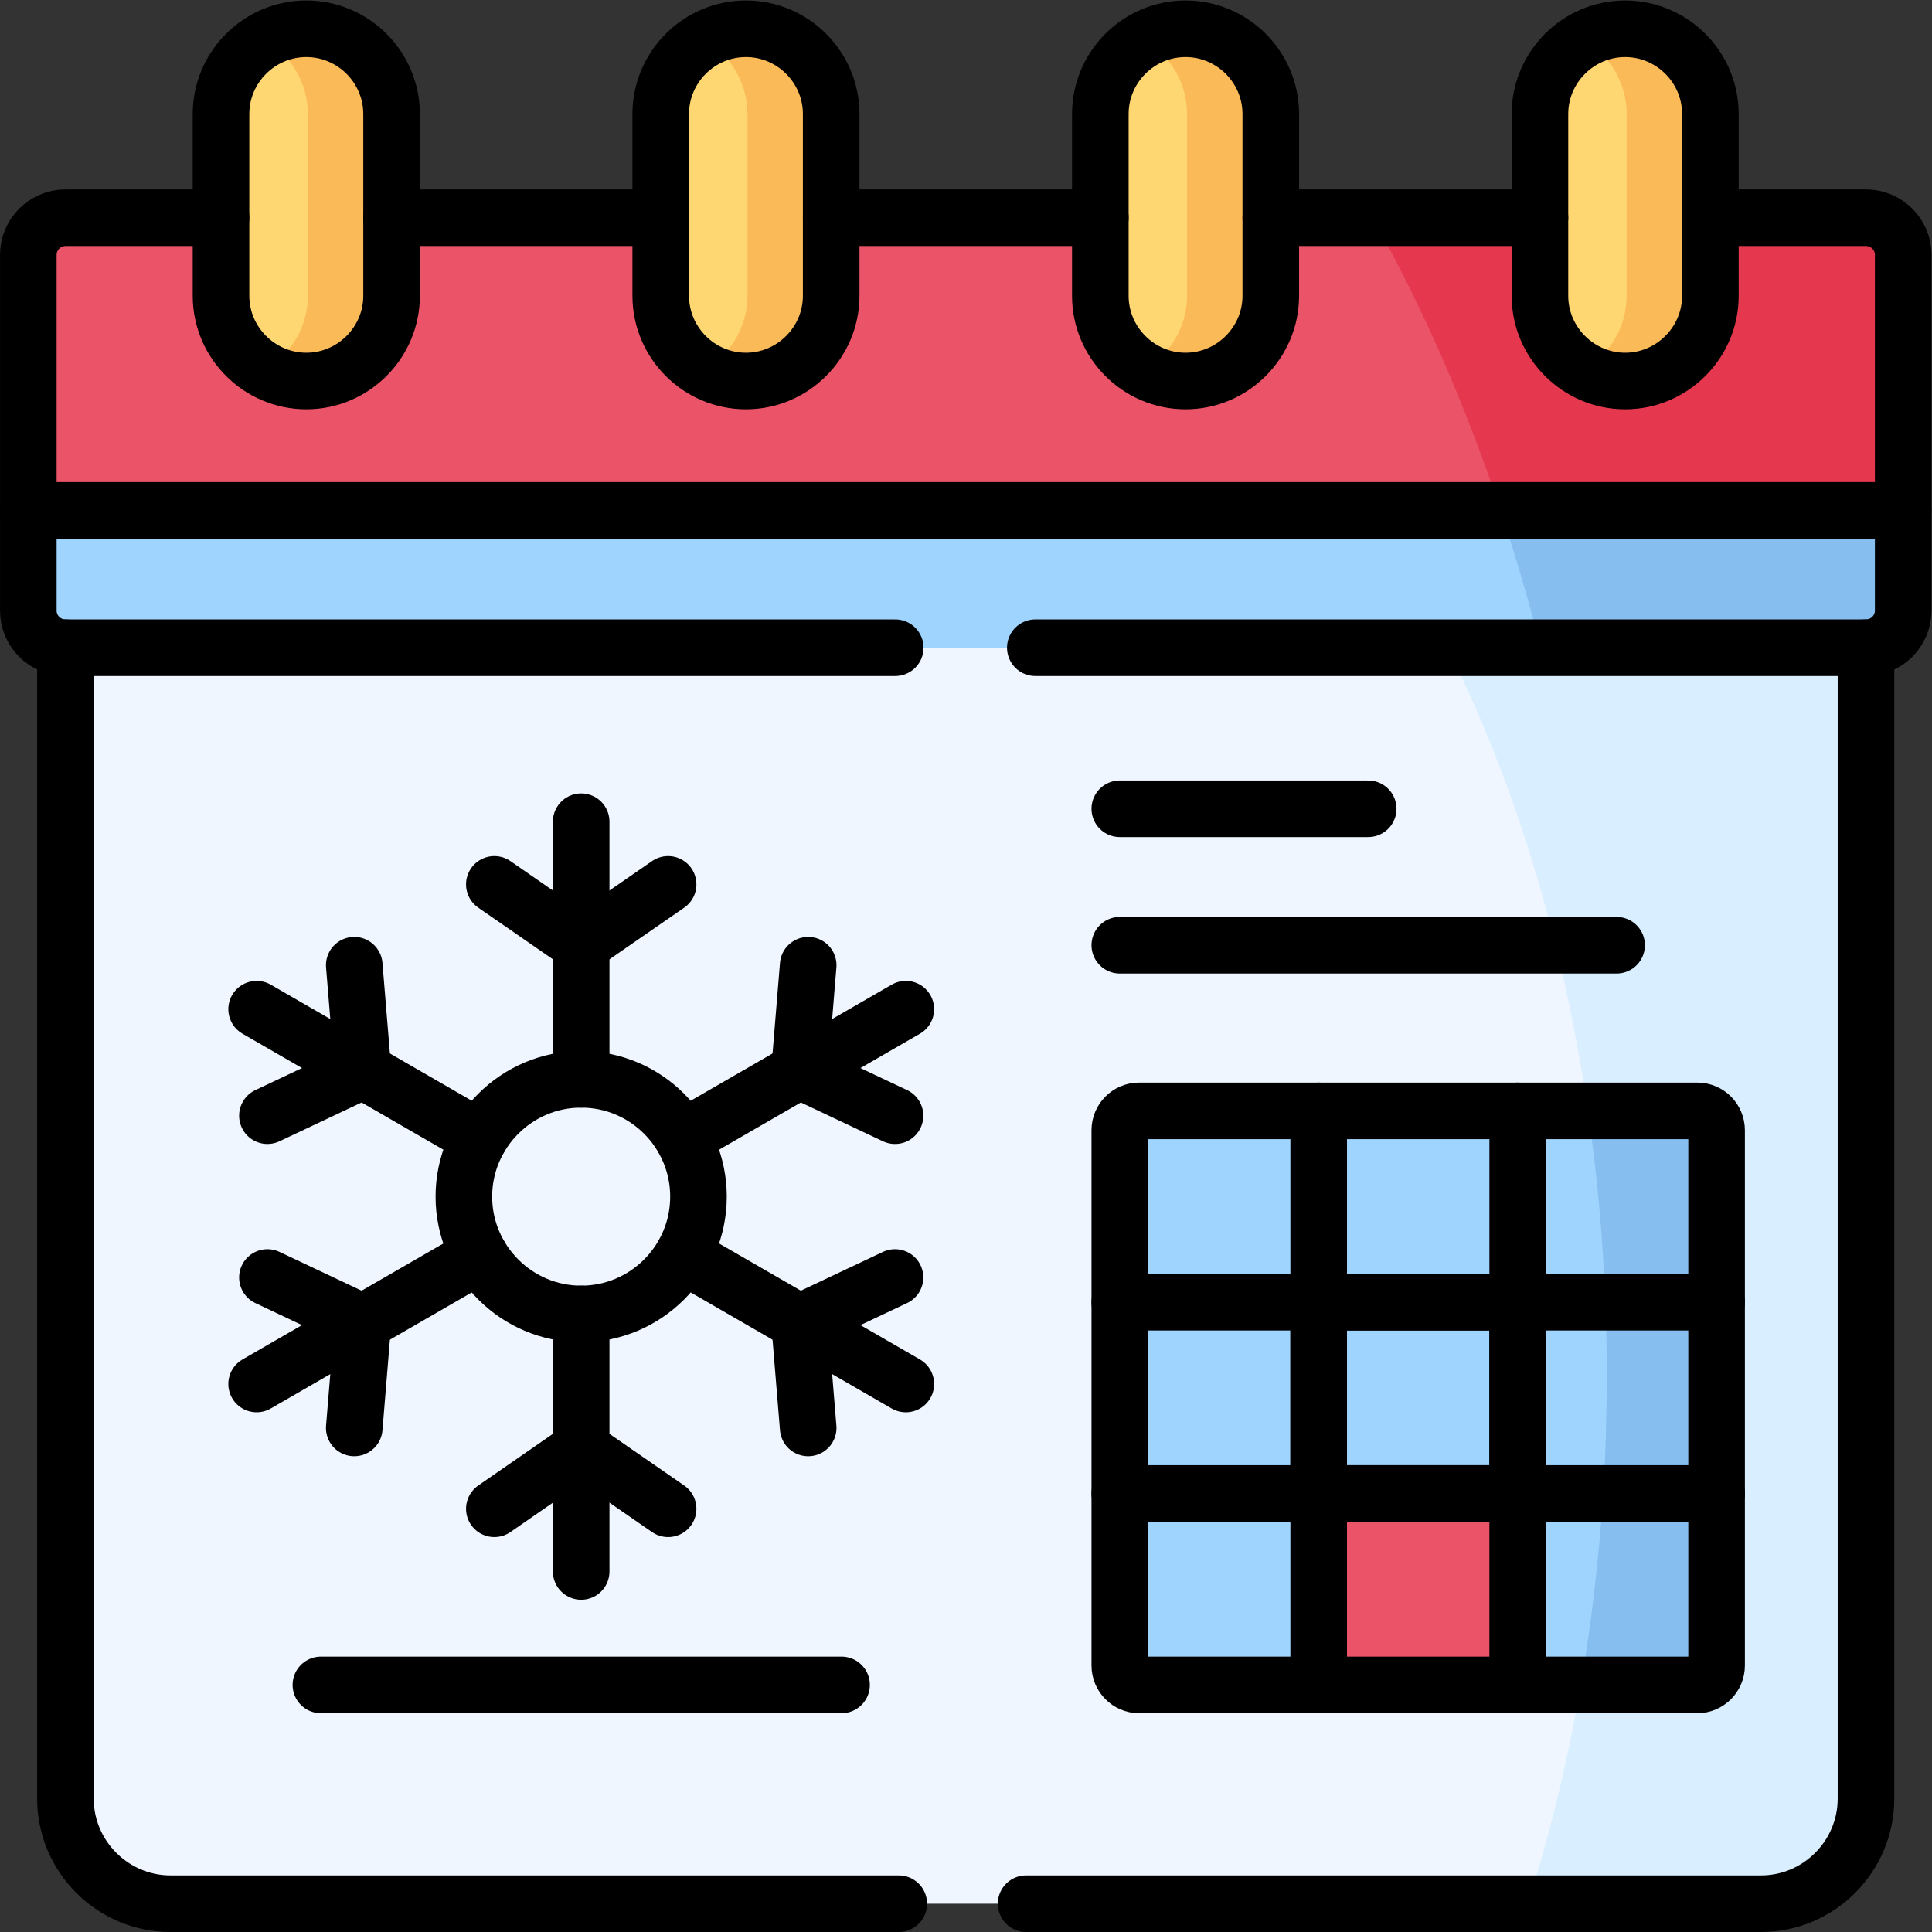 <?xml version="1.0" encoding="UTF-8" standalone="no"?>
<!-- Created with Inkscape (http://www.inkscape.org/) -->

<svg
   version="1.1"
   id="svg5883"
   xml:space="preserve"
   width="682.667"
   height="682.667"
   viewBox="0 0 682.667 682.667"
   xmlns="http://www.w3.org/2000/svg"
   xmlns:svg="http://www.w3.org/2000/svg"><rect x="0" y="0" width="682.667" height="682.667" fill="#333333" stroke="none"/><defs
     id="defs5887"><clipPath
       clipPathUnits="userSpaceOnUse"
       id="clipPath5897"><path
         d="M 0,512 H 512 V 0 H 0 Z"
         id="path5895" /></clipPath></defs><g
     id="g5889"
     transform="matrix(1.333,0,0,-1.333,0,682.667)"><g
       id="g5891"><g
         id="g5893"
         clip-path="url(#clipPath5897)"><g
           id="g5899"
           transform="translate(45.179,7.5)"><path
             d="M 0,0 H 421.643 C 436.95,0 449.45,12.529 449.45,27.836 V 332.93 L 212.281,346.5 -27.836,332.93 V 27.836 C -27.836,12.529 -15.308,0 0,0"
             style="fill:#eff6ff;fill-opacity:1;fill-rule:evenodd;stroke:none"
             id="path5901" /></g><g
           id="g5903"
           transform="translate(17.343,340.43)"><path
             d="m 0,0 h 477.286 c 5.358,0 9.751,4.309 9.864,9.609 V 9.836 36.397 L 240.117,56.991 -9.836,36.397 V 9.836 9.666 C -9.751,4.309 -5.357,0 0,0"
             style="fill:#9fd4fe;fill-opacity:1;fill-rule:evenodd;stroke:none"
             id="path5905" /></g><g
           id="g5907"
           transform="translate(7.507,376.827)"><path
             d="m 0,0 h 496.986 v 67.748 0.227 c -0.113,5.301 -4.507,9.609 -9.864,9.609 H 445.879 V 56.892 c 0,-12.416 -10.176,-22.593 -22.592,-22.593 -12.415,0 -22.591,10.177 -22.591,22.593 V 77.584 H 329.35 V 56.892 c 0,-12.416 -10.176,-22.593 -22.592,-22.593 -12.444,0 -22.592,10.177 -22.592,22.593 V 77.584 H 212.82 V 56.892 c 0,-12.416 -10.176,-22.593 -22.591,-22.593 -12.445,0 -22.592,10.177 -22.592,22.593 V 77.584 H 96.29 V 56.892 c 0,-12.416 -10.176,-22.593 -22.591,-22.593 -12.444,0 -22.62,10.177 -22.62,22.593 V 77.584 H 9.836 C 4.479,77.584 0.085,73.248 0,67.918 v -0.17 z"
             style="fill:#eb5468;fill-opacity:1;fill-rule:evenodd;stroke:none"
             id="path5909" /></g><g
           id="g5911"
           transform="translate(363.785,454.412)"><path
             d="m 0,0 c 13.152,-23.272 24.575,-49.352 33.986,-77.584 h 106.722 v 67.748 0.227 C 140.595,-4.309 136.201,0 130.844,0 H 89.601 v -20.693 c 0,-12.416 -10.176,-22.592 -22.592,-22.592 -12.415,0 -22.591,10.176 -22.591,22.592 V 0 Z"
             style="fill:#e5384f;fill-opacity:1;fill-rule:evenodd;stroke:none"
             id="path5913" /></g><g
           id="g5915"
           transform="translate(397.772,376.827)"><path
             d="m 0,0 c 3.912,-11.764 7.455,-23.924 10.63,-36.397 h 86.227 c 5.358,0 9.751,4.309 9.865,9.609 V -26.561 0 Z"
             style="fill:#85beef;fill-opacity:1;fill-rule:evenodd;stroke:none"
             id="path5917" /></g><g
           id="g5919"
           transform="translate(58.586,433.719)"><path
             d="m 0,0 c 0,-12.416 10.176,-22.592 22.62,-22.592 12.415,0 22.591,10.176 22.591,22.592 V 20.693 48.189 C 45.211,60.633 35.035,70.781 22.62,70.781 10.176,70.781 0,60.633 0,48.189 V 20.693 Z"
             style="fill:#ffd772;fill-opacity:1;fill-rule:evenodd;stroke:none"
             id="path5921" /></g><g
           id="g5923"
           transform="translate(175.144,433.719)"><path
             d="m 0,0 c 0,-12.416 10.147,-22.592 22.592,-22.592 12.415,0 22.592,10.176 22.592,22.592 v 20.693 27.496 c 0,12.444 -10.177,22.592 -22.592,22.592 C 10.147,70.781 0,60.633 0,48.189 V 20.693 Z"
             style="fill:#ffd772;fill-opacity:1;fill-rule:evenodd;stroke:none"
             id="path5925" /></g><g
           id="g5927"
           transform="translate(291.673,433.719)"><path
             d="m 0,0 c 0,-12.416 10.148,-22.592 22.592,-22.592 12.416,0 22.592,10.176 22.592,22.592 v 20.693 27.496 c 0,12.444 -10.176,22.592 -22.592,22.592 C 10.148,70.781 0,60.633 0,48.189 V 20.693 Z"
             style="fill:#ffd772;fill-opacity:1;fill-rule:evenodd;stroke:none"
             id="path5929" /></g><g
           id="g5931"
           transform="translate(408.203,481.908)"><path
             d="m 0,0 v -27.496 -20.693 c 0,-12.416 10.176,-22.592 22.591,-22.592 12.416,0 22.592,10.176 22.592,22.592 V -27.496 0 c 0,12.444 -10.176,22.592 -22.592,22.592 C 10.176,22.592 0,12.444 0,0"
             style="fill:#ffd772;fill-opacity:1;fill-rule:evenodd;stroke:none"
             id="path5933" /></g><g
           id="g5935"
           transform="translate(7.507,376.827)"><path
             d="M 0,0 H 496.986"
             style="fill:none;stroke:#000000;stroke-width:15;stroke-linecap:round;stroke-linejoin:round;stroke-miterlimit:10;stroke-dasharray:none;stroke-opacity:1"
             id="path5937" /></g><g
           id="g5939"
           transform="translate(198.132,481.908)"><path
             d="m 0,0 v -48.189 c 0,-8.391 -4.648,-15.761 -11.508,-19.644 3.288,-1.871 7.086,-2.948 11.112,-2.948 12.415,0 22.591,10.176 22.591,22.592 V -27.496 0 c 0,12.444 -10.176,22.592 -22.591,22.592 -4.026,0 -7.824,-1.049 -11.112,-2.92 C -4.648,15.789 0,8.419 0,0"
             style="fill:#fbba58;fill-opacity:1;fill-rule:evenodd;stroke:none"
             id="path5941" /></g><g
           id="g5943"
           transform="translate(81.603,481.908)"><path
             d="m 0,0 v -48.189 c 0,-8.391 -4.648,-15.761 -11.509,-19.644 3.288,-1.871 7.087,-2.948 11.113,-2.948 12.415,0 22.59,10.176 22.59,22.592 V -27.496 0 c 0,12.444 -10.175,22.592 -22.59,22.592 -4.026,0 -7.825,-1.049 -11.113,-2.92 C -4.648,15.789 0,8.419 0,0"
             style="fill:#fbba58;fill-opacity:1;fill-rule:evenodd;stroke:none"
             id="path5945" /></g><g
           id="g5947"
           transform="translate(314.661,481.908)"><path
             d="m 0,0 v -48.189 c 0,-8.391 -4.648,-15.761 -11.479,-19.644 3.259,-1.871 7.057,-2.948 11.083,-2.948 12.416,0 22.591,10.176 22.591,22.592 V -27.496 0 c 0,12.444 -10.175,22.592 -22.591,22.592 -4.026,0 -7.824,-1.049 -11.112,-2.92 C -4.648,15.789 0,8.419 0,0"
             style="fill:#fbba58;fill-opacity:1;fill-rule:evenodd;stroke:none"
             id="path5949" /></g><g
           id="g5951"
           transform="translate(431.191,481.908)"><path
             d="m 0,0 v -48.189 c 0,-8.391 -4.649,-15.761 -11.48,-19.644 3.259,-1.871 7.058,-2.948 11.083,-2.948 12.416,0 22.591,10.176 22.591,22.592 V -27.496 0 c 0,12.444 -10.175,22.592 -22.591,22.592 -4.025,0 -7.824,-1.049 -11.083,-2.92 C -4.649,15.789 0,8.419 0,0"
             style="fill:#fbba58;fill-opacity:1;fill-rule:evenodd;stroke:none"
             id="path5953" /></g><g
           id="g5955"
           transform="translate(81.206,504.5)"><path
             d="m 0,0 v 0 c 12.415,0 22.591,-10.148 22.591,-22.592 v -48.189 c 0,-12.416 -10.176,-22.593 -22.591,-22.593 -12.444,0 -22.62,10.177 -22.62,22.593 v 48.189 C -22.62,-10.148 -12.444,0 0,0 Z"
             style="fill:none;stroke:#000000;stroke-width:15;stroke-linecap:round;stroke-linejoin:round;stroke-miterlimit:10;stroke-dasharray:none;stroke-opacity:1"
             id="path5957" /></g><g
           id="g5959"
           transform="translate(197.735,504.5)"><path
             d="m 0,0 v 0 c 12.415,0 22.592,-10.148 22.592,-22.592 v -48.189 c 0,-12.416 -10.177,-22.593 -22.592,-22.593 -12.444,0 -22.592,10.177 -22.592,22.593 v 48.189 C -22.592,-10.148 -12.444,0 0,0 Z"
             style="fill:none;stroke:#000000;stroke-width:15;stroke-linecap:round;stroke-linejoin:round;stroke-miterlimit:10;stroke-dasharray:none;stroke-opacity:1"
             id="path5961" /></g><g
           id="g5963"
           transform="translate(314.265,504.5)"><path
             d="m 0,0 v 0 c 12.416,0 22.592,-10.148 22.592,-22.592 v -48.189 c 0,-12.416 -10.176,-22.593 -22.592,-22.593 -12.443,0 -22.592,10.177 -22.592,22.593 v 48.189 C -22.592,-10.148 -12.443,0 0,0 Z"
             style="fill:none;stroke:#000000;stroke-width:15;stroke-linecap:round;stroke-linejoin:round;stroke-miterlimit:10;stroke-dasharray:none;stroke-opacity:1"
             id="path5965" /></g><g
           id="g5967"
           transform="translate(430.794,504.5)"><path
             d="m 0,0 v 0 c 12.416,0 22.592,-10.148 22.592,-22.592 v -48.189 c 0,-12.416 -10.176,-22.593 -22.592,-22.593 -12.415,0 -22.591,10.177 -22.591,22.593 v 48.189 C -22.591,-10.148 -12.415,0 0,0 Z"
             style="fill:none;stroke:#000000;stroke-width:15;stroke-linecap:round;stroke-linejoin:round;stroke-miterlimit:10;stroke-dasharray:none;stroke-opacity:1"
             id="path5969" /></g><g
           id="g5971"
           transform="translate(85.061,65.497)"><path
             d="M 0,0 H 138.016"
             style="fill:none;stroke:#000000;stroke-width:15;stroke-linecap:round;stroke-linejoin:round;stroke-miterlimit:10;stroke-dasharray:none;stroke-opacity:1"
             id="path5973" /></g><g
           id="g5975"
           transform="translate(154.055,163.831)"><path
             d="M 0,0 C 17.148,0 31.095,13.975 31.095,31.096 31.095,48.246 17.148,62.192 0,62.192 -17.121,62.192 -31.096,48.246 -31.096,31.096 -31.096,13.975 -17.121,0 0,0 Z"
             style="fill:none;stroke:#000000;stroke-width:15;stroke-linecap:round;stroke-linejoin:round;stroke-miterlimit:10;stroke-dasharray:none;stroke-opacity:1"
             id="path5977" /></g><g
           id="g5979"
           transform="translate(154.055,163.831)"><path
             d="M 0,0 V -68.258 M 0,130.479 V 62.192"
             style="fill:none;stroke:#000000;stroke-width:15;stroke-linecap:round;stroke-linejoin:round;stroke-miterlimit:10;stroke-dasharray:none;stroke-opacity:1"
             id="path5981" /></g><g
           id="g5983"
           transform="translate(177.1,277.699)"><path
             d="M 0,0 -23.045,-15.931 -46.062,0"
             style="fill:none;stroke:#000000;stroke-width:15;stroke-linecap:round;stroke-linejoin:round;stroke-miterlimit:10;stroke-dasharray:none;stroke-opacity:1"
             id="path5985" /></g><g
           id="g5987"
           transform="translate(177.1,112.184)"><path
             d="M 0,0 -23.045,15.931 -46.062,0"
             style="fill:none;stroke:#000000;stroke-width:15;stroke-linecap:round;stroke-linejoin:round;stroke-miterlimit:10;stroke-dasharray:none;stroke-opacity:1"
             id="path5989" /></g><g
           id="g5991"
           transform="translate(181.012,179.394)"><path
             d="m 0,0 59.101,-34.129 m -172.087,99.354 59.1,-34.129"
             style="fill:none;stroke:#000000;stroke-width:15;stroke-linecap:round;stroke-linejoin:round;stroke-miterlimit:10;stroke-dasharray:none;stroke-opacity:1"
             id="path5993" /></g><g
           id="g5995"
           transform="translate(93.904,256.269)"><path
             d="M 0,0 2.296,-27.921 -23.017,-39.884"
             style="fill:none;stroke:#000000;stroke-width:15;stroke-linecap:round;stroke-linejoin:round;stroke-miterlimit:10;stroke-dasharray:none;stroke-opacity:1"
             id="path5997" /></g><g
           id="g5999"
           transform="translate(237.249,173.498)"><path
             d="m 0,0 -25.312,-11.962 2.295,-27.922"
             style="fill:none;stroke:#000000;stroke-width:15;stroke-linecap:round;stroke-linejoin:round;stroke-miterlimit:10;stroke-dasharray:none;stroke-opacity:1"
             id="path6001" /></g><g
           id="g6003"
           transform="translate(127.126,179.394)"><path
             d="M 0,0 -59.101,-34.129 M 112.986,65.225 53.886,31.096"
             style="fill:none;stroke:#000000;stroke-width:15;stroke-linecap:round;stroke-linejoin:round;stroke-miterlimit:10;stroke-dasharray:none;stroke-opacity:1"
             id="path6005" /></g><g
           id="g6007"
           transform="translate(214.232,256.269)"><path
             d="M 0,0 -2.296,-27.921 23.017,-39.884"
             style="fill:none;stroke:#000000;stroke-width:15;stroke-linecap:round;stroke-linejoin:round;stroke-miterlimit:10;stroke-dasharray:none;stroke-opacity:1"
             id="path6009" /></g><g
           id="g6011"
           transform="translate(70.888,173.498)"><path
             d="M 0,0 25.312,-11.962 23.017,-39.884"
             style="fill:none;stroke:#000000;stroke-width:15;stroke-linecap:round;stroke-linejoin:round;stroke-miterlimit:10;stroke-dasharray:none;stroke-opacity:1"
             id="path6013" /></g><g
           id="g6015"
           transform="translate(296.832,212.531)"><path
             d="M 0,0 V -45.582 H 52.724 V 5.13 H 5.103 C 2.296,5.13 0,2.834 0,0"
             style="fill:#9fd4fe;fill-opacity:1;fill-rule:evenodd;stroke:none"
             id="path6017" /></g><path
           d="m 349.556,166.949 h 52.751 v 50.712 h -52.751 z"
           style="fill:#9fd4fe;fill-opacity:1;fill-rule:evenodd;stroke:none"
           id="path6019" /><g
           id="g6021"
           transform="translate(402.307,217.661)"><path
             d="M 0,0 V -50.712 H 52.724 V -5.13 c 0,2.834 -2.297,5.13 -5.103,5.13 z"
             style="fill:#9fd4fe;fill-opacity:1;fill-rule:evenodd;stroke:none"
             id="path6023" /></g><path
           d="m 402.307,116.237 h 52.724 v 50.712 h -52.724 z"
           style="fill:#9fd4fe;fill-opacity:1;fill-rule:evenodd;stroke:none"
           id="path6025" /><path
           d="m 349.556,116.237 h 52.751 v 50.712 h -52.751 z"
           style="fill:#9fd4fe;fill-opacity:1;fill-rule:evenodd;stroke:none"
           id="path6027" /><path
           d="m 296.832,116.237 h 52.724 v 50.712 h -52.724 z"
           style="fill:#9fd4fe;fill-opacity:1;fill-rule:evenodd;stroke:none"
           id="path6029" /><g
           id="g6031"
           transform="translate(296.832,116.237)"><path
             d="m 0,0 v -45.609 c 0,-2.807 2.296,-5.131 5.103,-5.131 H 52.724 V 0 Z"
             style="fill:#9fd4fe;fill-opacity:1;fill-rule:evenodd;stroke:none"
             id="path6033" /></g><path
           d="m 349.556,65.497 h 52.751 v 50.74 h -52.751 z"
           style="fill:#eb5468;fill-opacity:1;fill-rule:evenodd;stroke:none"
           id="path6035" /><g
           id="g6037"
           transform="translate(402.307,116.237)"><path
             d="m 0,0 v -50.74 h 47.621 c 2.806,0 5.103,2.324 5.103,5.131 l 0,45.609 z"
             style="fill:#9fd4fe;fill-opacity:1;fill-rule:evenodd;stroke:none"
             id="path6039" /></g><g
           id="g6041"
           transform="translate(420.93,217.661)"><path
             d="M 0,0 C 2.381,-16.441 3.969,-33.392 4.62,-50.712 H 34.101 V -5.13 c 0,2.834 -2.297,5.13 -5.103,5.13 z"
             style="fill:#85beef;fill-opacity:1;fill-rule:evenodd;stroke:none"
             id="path6043" /></g><g
           id="g6045"
           transform="translate(425.55,166.949)"><path
             d="m 0,0 c 0.256,-6.406 0.369,-12.869 0.369,-19.389 0,-10.573 -0.311,-21.033 -0.964,-31.323 H 29.48 V 0 Z"
             style="fill:#85beef;fill-opacity:1;fill-rule:evenodd;stroke:none"
             id="path6047" /></g><g
           id="g6049"
           transform="translate(424.955,116.237)"><path
             d="m 0,0 c -1.105,-17.376 -3.09,-34.328 -5.925,-50.74 h 30.898 c 2.805,0 5.102,2.324 5.102,5.131 V 0 Z"
             style="fill:#85beef;fill-opacity:1;fill-rule:evenodd;stroke:none"
             id="path6051" /></g><g
           id="g6053"
           transform="translate(412.341,261.57)"><path
             d="m 0,0 c 3.516,-14.173 6.406,-28.829 8.589,-43.909 h 28.998 c 2.806,0 5.102,-2.296 5.102,-5.131 v -45.581 -50.712 -45.609 c 0,-2.807 -2.296,-5.131 -5.102,-5.131 H 6.689 C 3.231,-216.284 -1.502,-235.702 -7.369,-254.07 H 54.48 c 15.308,0 27.808,12.529 27.808,27.836 V 78.86 H -3.939 -28.657 C -16.809,55.134 -7.114,28.602 0,0"
             style="fill:#d9eeff;fill-opacity:1;fill-rule:evenodd;stroke:none"
             id="path6055" /></g><path
           d="m 349.556,116.237 h 52.751 v 50.712 h -52.751 z"
           style="fill:none;stroke:#000000;stroke-width:15;stroke-linecap:round;stroke-linejoin:round;stroke-miterlimit:10;stroke-dasharray:none;stroke-opacity:1"
           id="path6057" /><g
           id="g6059"
           transform="translate(349.556,217.661)"><path
             d="M 0,0 V -152.164"
             style="fill:none;stroke:#000000;stroke-width:15;stroke-linecap:round;stroke-linejoin:round;stroke-miterlimit:10;stroke-dasharray:none;stroke-opacity:1"
             id="path6061" /></g><g
           id="g6063"
           transform="translate(402.307,217.661)"><path
             d="M 0,0 V -152.164"
             style="fill:none;stroke:#000000;stroke-width:15;stroke-linecap:round;stroke-linejoin:round;stroke-miterlimit:10;stroke-dasharray:none;stroke-opacity:1"
             id="path6065" /></g><g
           id="g6067"
           transform="translate(296.832,166.949)"><path
             d="M 0,0 H 158.198"
             style="fill:none;stroke:#000000;stroke-width:15;stroke-linecap:round;stroke-linejoin:round;stroke-miterlimit:10;stroke-dasharray:none;stroke-opacity:1"
             id="path6069" /></g><g
           id="g6071"
           transform="translate(296.832,116.237)"><path
             d="M 0,0 H 158.198"
             style="fill:none;stroke:#000000;stroke-width:15;stroke-linecap:round;stroke-linejoin:round;stroke-miterlimit:10;stroke-dasharray:none;stroke-opacity:1"
             id="path6073" /></g><g
           id="g6075"
           transform="translate(301.935,217.661)"><path
             d="m 0,0 h 147.993 c 2.806,0 5.103,-2.296 5.103,-5.13 v -141.903 c 0,-2.807 -2.297,-5.131 -5.103,-5.131 H 0 c -2.807,0 -5.103,2.324 -5.103,5.131 V -5.13 C -5.103,-2.296 -2.807,0 0,0 Z"
             style="fill:none;stroke:#000000;stroke-width:15;stroke-linecap:round;stroke-linejoin:round;stroke-miterlimit:10;stroke-dasharray:none;stroke-opacity:1"
             id="path6077" /></g><g
           id="g6079"
           transform="translate(296.832,297.74)"><path
             d="M 0,0 H 65.848"
             style="fill:none;stroke:#000000;stroke-width:15;stroke-linecap:round;stroke-linejoin:round;stroke-miterlimit:10;stroke-dasharray:none;stroke-opacity:1"
             id="path6081" /></g><g
           id="g6083"
           transform="translate(296.832,261.57)"><path
             d="M 0,0 H 131.694"
             style="fill:none;stroke:#000000;stroke-width:15;stroke-linecap:round;stroke-linejoin:round;stroke-miterlimit:10;stroke-dasharray:none;stroke-opacity:1"
             id="path6085" /></g><g
           id="g6087"
           transform="translate(291.673,454.412)"><path
             d="M 0,0 H -71.346 M 116.53,0 H 45.184 m -62.418,-113.981 h 220.19 c 5.442,0 9.864,4.421 9.864,9.836 v 94.309 c 0,5.414 -4.422,9.836 -9.864,9.836 h -41.243 m -394.8,0 h -41.243 c -5.414,0 -9.836,-4.422 -9.836,-9.836 v -94.309 c 0,-5.415 4.422,-9.836 9.836,-9.836 H -54.367 M -116.529,0 h -71.347"
             style="fill:none;stroke:#000000;stroke-width:15;stroke-linecap:round;stroke-linejoin:round;stroke-miterlimit:10;stroke-dasharray:none;stroke-opacity:1"
             id="path6089" /></g><g
           id="g6091"
           transform="translate(238.241,7.5)"><path
             d="m 0,0 h -193.062 c -15.308,0 -27.836,12.529 -27.836,27.836 V 332.93 m 477.286,0 V 27.836 C 256.388,12.529 243.888,0 228.58,0 H 33.76"
             style="fill:none;stroke:#000000;stroke-width:15;stroke-linecap:round;stroke-linejoin:round;stroke-miterlimit:10;stroke-dasharray:none;stroke-opacity:1"
             id="path6093" /></g></g></g></g></svg>
